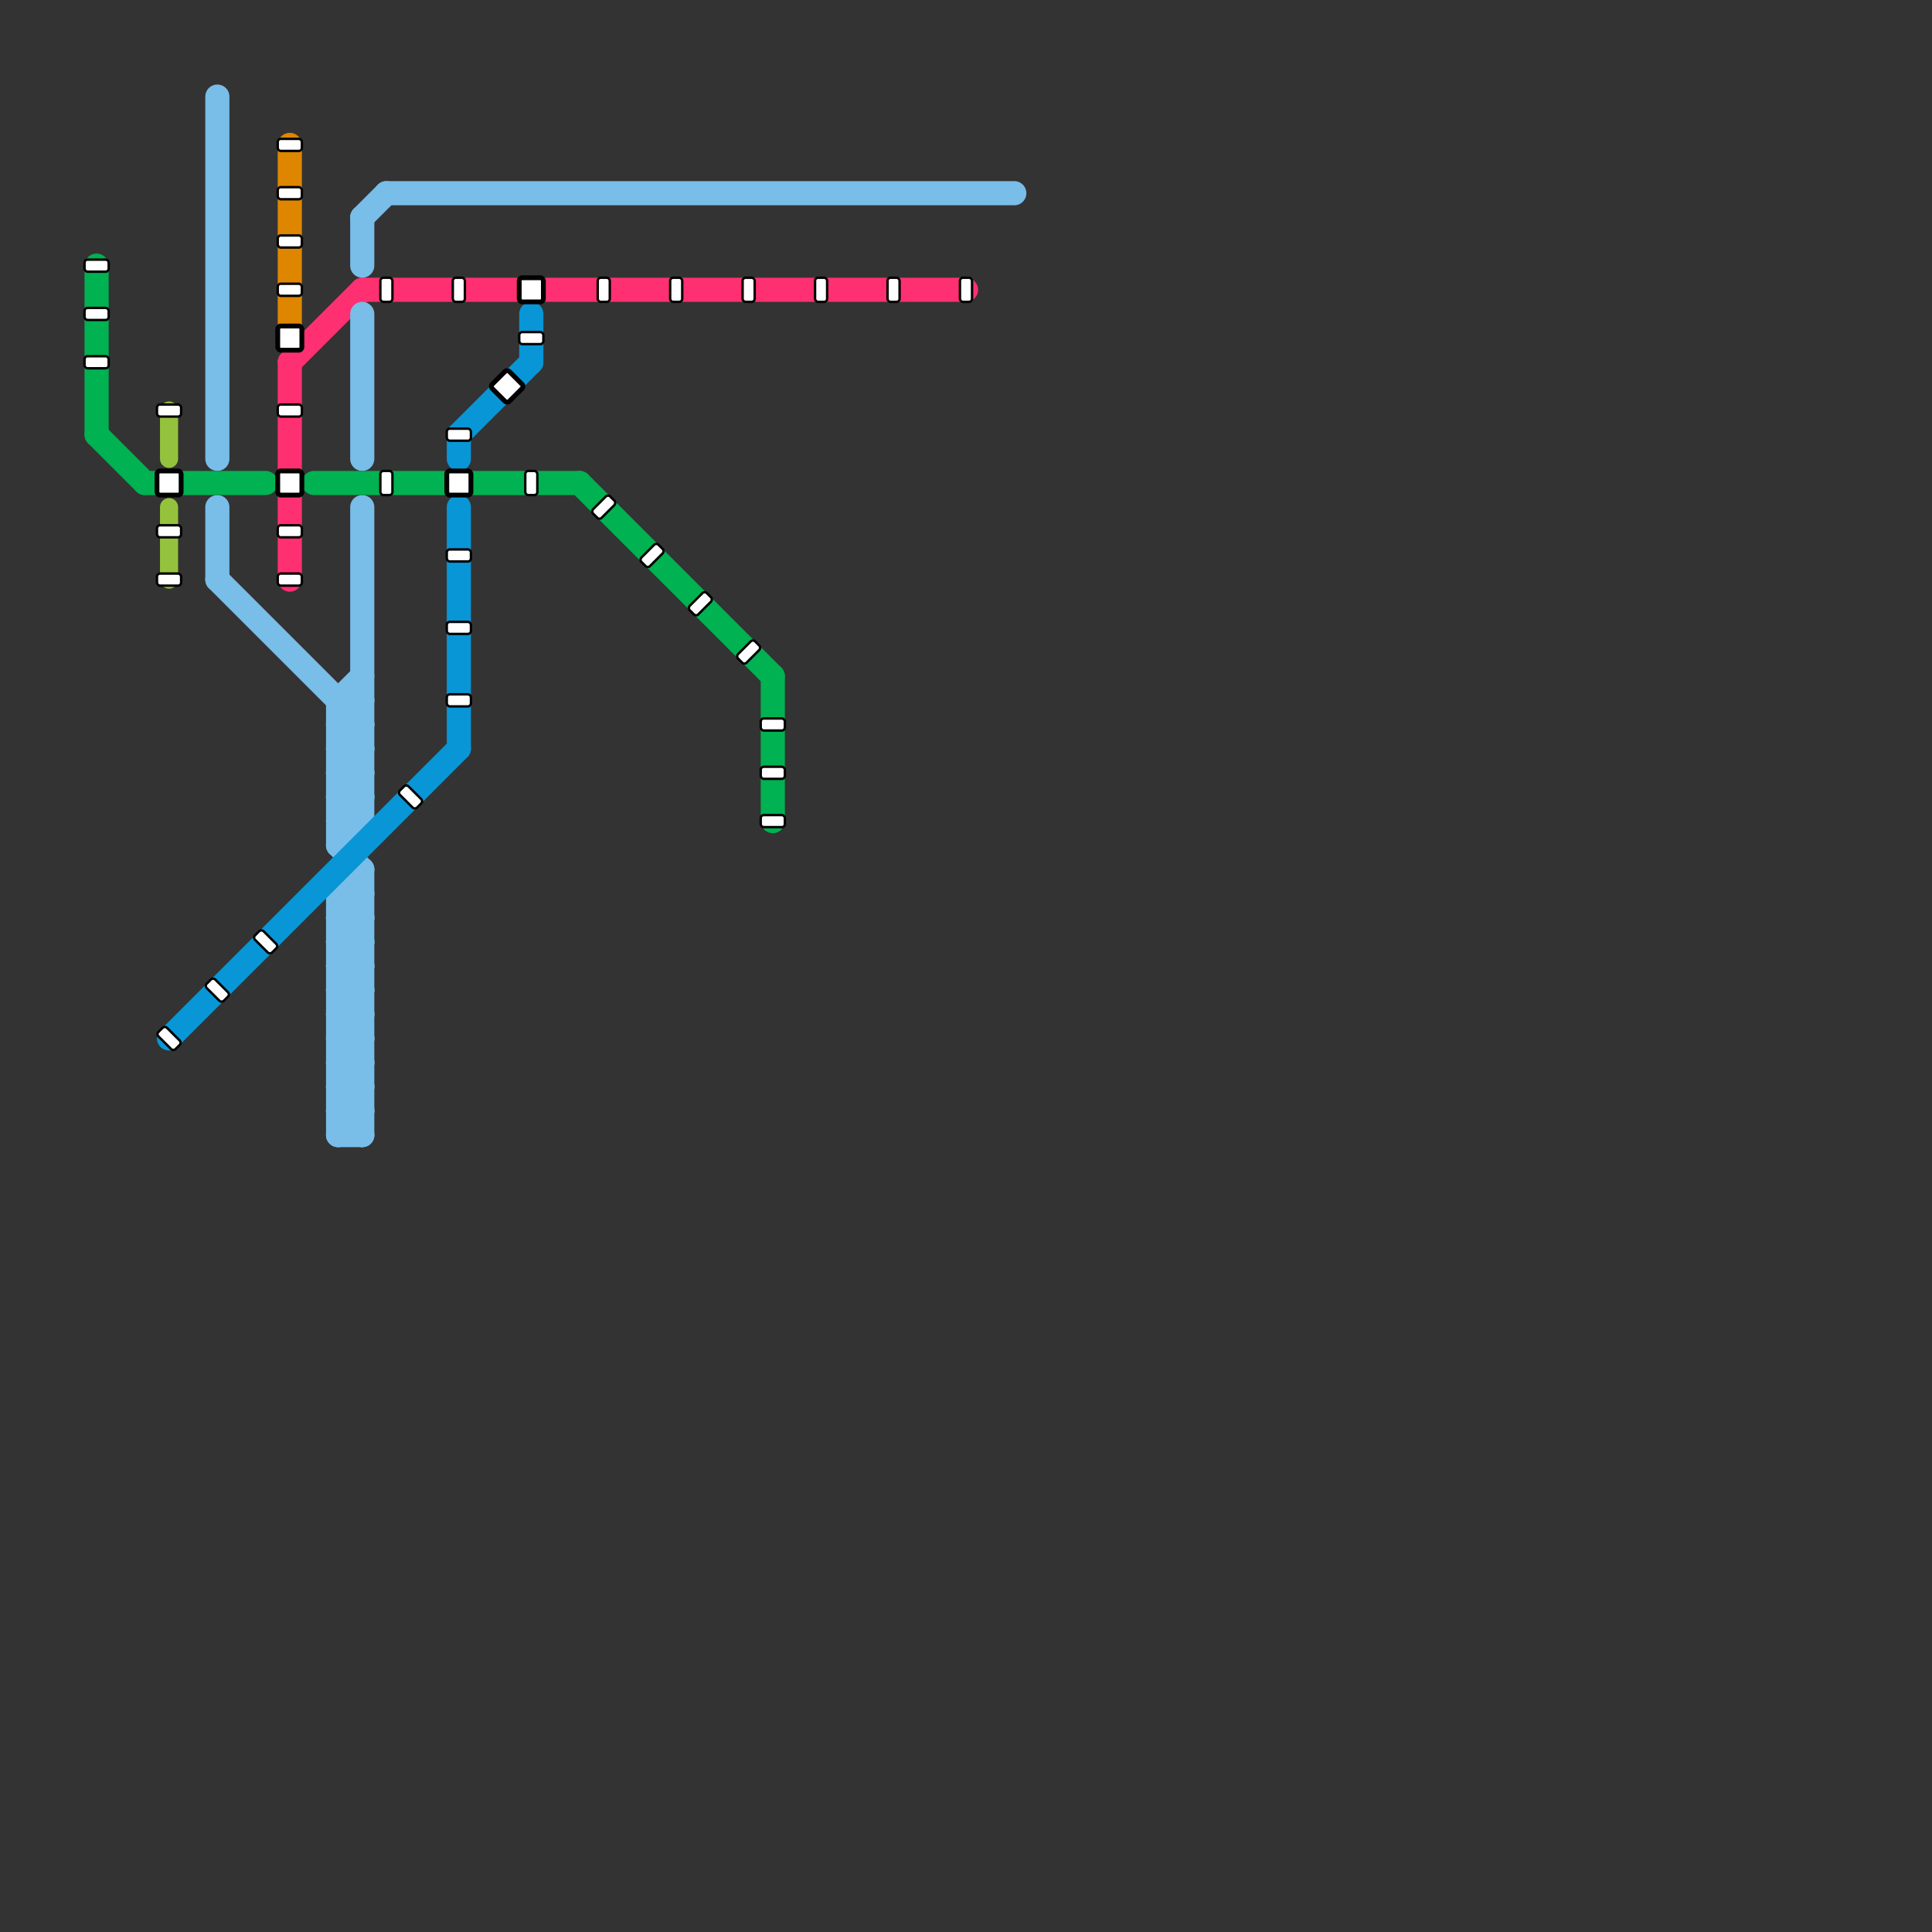 
<svg version="1.1" xmlns="http://www.w3.org/2000/svg" viewBox="0 0 80 80">
<rect x="0" y="0" width="80" height="80" fill="#333333" stroke="none"/>
<style>text { font: 1px Helvetica; font-weight: 600; white-space: pre; dominant-baseline: central; } line { stroke-width: 1; fill: none; stroke-linecap: round; stroke-linejoin: round; } .c0 { stroke: #ff3072 } .c1 { stroke: #79bde9 } .c2 { stroke: #00b251 } .c3 { stroke: #df8600 } .c4 { stroke: #0896d7 } .c5 { stroke: #95c23d } .w1 { stroke-width: 1; }.w2 { stroke-width: .75; }</style><defs></defs><line class="c0 " x1="15" y1="12" x2="40" y2="12"/><line class="c0 " x1="12" y1="15" x2="12" y2="24"/><line class="c0 " x1="12" y1="15" x2="15" y2="12"/><line class="c1 " x1="14" y1="43" x2="15" y2="44"/><line class="c1 " x1="14" y1="32" x2="15" y2="33"/><line class="c1 " x1="14" y1="30" x2="15" y2="30"/><line class="c1 " x1="14" y1="42" x2="15" y2="42"/><line class="c1 " x1="14" y1="46" x2="15" y2="47"/><line class="c1 " x1="14" y1="44" x2="15" y2="44"/><line class="c1 " x1="14" y1="33" x2="15" y2="32"/><line class="c1 " x1="9" y1="4" x2="9" y2="19"/><line class="c1 " x1="14" y1="35" x2="15" y2="34"/><line class="c1 " x1="14" y1="41" x2="15" y2="42"/><line class="c1 " x1="16" y1="8" x2="42" y2="8"/><line class="c1 " x1="15" y1="21" x2="15" y2="34"/><line class="c1 " x1="14" y1="47" x2="15" y2="46"/><line class="c1 " x1="14" y1="34" x2="15" y2="34"/><line class="c1 " x1="15" y1="9" x2="16" y2="8"/><line class="c1 " x1="14" y1="38" x2="15" y2="39"/><line class="c1 " x1="14" y1="40" x2="15" y2="41"/><line class="c1 " x1="14" y1="39" x2="15" y2="38"/><line class="c1 " x1="14" y1="31" x2="15" y2="31"/><line class="c1 " x1="14" y1="37" x2="15" y2="37"/><line class="c1 " x1="14" y1="43" x2="15" y2="43"/><line class="c1 " x1="14" y1="32" x2="15" y2="32"/><line class="c1 " x1="14" y1="30" x2="15" y2="29"/><line class="c1 " x1="15" y1="36" x2="15" y2="47"/><line class="c1 " x1="14" y1="45" x2="15" y2="44"/><line class="c1 " x1="9" y1="21" x2="9" y2="24"/><line class="c1 " x1="9" y1="24" x2="15" y2="30"/><line class="c1 " x1="14" y1="42" x2="15" y2="41"/><line class="c1 " x1="14" y1="29" x2="15" y2="29"/><line class="c1 " x1="14" y1="46" x2="15" y2="46"/><line class="c1 " x1="14" y1="44" x2="15" y2="43"/><line class="c1 " x1="14" y1="33" x2="15" y2="34"/><line class="c1 " x1="14" y1="35" x2="15" y2="36"/><line class="c1 " x1="14" y1="37" x2="14" y2="47"/><line class="c1 " x1="14" y1="41" x2="15" y2="41"/><line class="c1 " x1="14" y1="34" x2="15" y2="33"/><line class="c1 " x1="14" y1="38" x2="15" y2="38"/><line class="c1 " x1="14" y1="40" x2="15" y2="40"/><line class="c1 " x1="14" y1="31" x2="15" y2="30"/><line class="c1 " x1="14" y1="37" x2="15" y2="36"/><line class="c1 " x1="14" y1="39" x2="15" y2="40"/><line class="c1 " x1="14" y1="45" x2="15" y2="46"/><line class="c1 " x1="14" y1="30" x2="15" y2="31"/><line class="c1 " x1="14" y1="43" x2="15" y2="42"/><line class="c1 " x1="14" y1="32" x2="15" y2="31"/><line class="c1 " x1="14" y1="29" x2="15" y2="28"/><line class="c1 " x1="15" y1="9" x2="15" y2="11"/><line class="c1 " x1="14" y1="46" x2="15" y2="45"/><line class="c1 " x1="14" y1="42" x2="15" y2="43"/><line class="c1 " x1="14" y1="29" x2="14" y2="35"/><line class="c1 " x1="14" y1="44" x2="15" y2="45"/><line class="c1 " x1="14" y1="41" x2="15" y2="40"/><line class="c1 " x1="14" y1="33" x2="15" y2="33"/><line class="c1 " x1="14" y1="47" x2="15" y2="47"/><line class="c1 " x1="14" y1="38" x2="15" y2="37"/><line class="c1 " x1="15" y1="13" x2="15" y2="19"/><line class="c1 " x1="14" y1="40" x2="15" y2="39"/><line class="c1 " x1="14" y1="31" x2="15" y2="32"/><line class="c1 " x1="14" y1="37" x2="15" y2="38"/><line class="c1 " x1="14" y1="39" x2="15" y2="39"/><line class="c1 " x1="14" y1="45" x2="15" y2="45"/><line class="c2 " x1="24" y1="20" x2="32" y2="28"/><line class="c2 " x1="32" y1="28" x2="32" y2="34"/><line class="c2 " x1="13" y1="20" x2="24" y2="20"/><line class="c2 " x1="6" y1="20" x2="11" y2="20"/><line class="c2 " x1="4" y1="18" x2="6" y2="20"/><line class="c2 " x1="4" y1="11" x2="4" y2="18"/><line class="c3 " x1="12" y1="6" x2="12" y2="14"/><line class="c4 " x1="19" y1="18" x2="22" y2="15"/><line class="c4 " x1="7" y1="43" x2="19" y2="31"/><line class="c4 " x1="22" y1="13" x2="22" y2="15"/><line class="c4 " x1="19" y1="18" x2="19" y2="19"/><line class="c4 " x1="19" y1="21" x2="19" y2="31"/><line class="c5 w2" x1="7" y1="21" x2="7" y2="24"/><line class="c5 w2" x1="7" y1="17" x2="7" y2="19"/>

<rect x="3.5" y="10.75" width="1" height="0.5" fill="#fff" stroke="#000" stroke-width="0.1" rx="0.125"/><rect x="3.5" y="12.75" width="1" height="0.5" fill="#fff" stroke="#000" stroke-width="0.1" rx="0.125"/><rect x="3.5" y="14.75" width="1" height="0.5" fill="#fff" stroke="#000" stroke-width="0.1" rx="0.125"/><rect x="6.5" y="16.75" width="1" height="0.5" fill="#fff" stroke="#000" stroke-width="0.1" rx="0.125"/><rect x="6.5" y="19.5" width="1" height="1" fill="#fff" stroke="#000" stroke-width="0.2" rx="0.125"/><rect x="6.5" y="21.75" width="1" height="0.5" fill="#fff" stroke="#000" stroke-width="0.1" rx="0.125"/><rect x="6.5" y="23.75" width="1" height="0.5" fill="#fff" stroke="#000" stroke-width="0.1" rx="0.125"/><rect x="6.75" y="42.5" width="0.5" height="1" fill="#fff" stroke="#000" stroke-width="0.1" rx="0.125" transform="rotate(-45 7 43)"/><rect x="8.75" y="40.5" width="0.5" height="1" fill="#fff" stroke="#000" stroke-width="0.1" rx="0.125" transform="rotate(-45 9 41)"/><rect x="10.75" y="38.5" width="0.5" height="1" fill="#fff" stroke="#000" stroke-width="0.1" rx="0.125" transform="rotate(-45 11 39)"/><rect x="11.5" y="5.75" width="1" height="0.5" fill="#fff" stroke="#000" stroke-width="0.1" rx="0.125"/><rect x="11.5" y="7.75" width="1" height="0.5" fill="#fff" stroke="#000" stroke-width="0.1" rx="0.125"/><rect x="11.5" y="9.75" width="1" height="0.5" fill="#fff" stroke="#000" stroke-width="0.1" rx="0.125"/><rect x="11.5" y="11.75" width="1" height="0.5" fill="#fff" stroke="#000" stroke-width="0.1" rx="0.125"/><rect x="11.5" y="13.5" width="1" height="1" fill="#fff" stroke="#000" stroke-width="0.2" rx="0.125"/><rect x="11.5" y="16.75" width="1" height="0.5" fill="#fff" stroke="#000" stroke-width="0.1" rx="0.125"/><rect x="11.5" y="19.5" width="1" height="1" fill="#fff" stroke="#000" stroke-width="0.2" rx="0.125"/><rect x="11.5" y="21.75" width="1" height="0.5" fill="#fff" stroke="#000" stroke-width="0.1" rx="0.125"/><rect x="11.5" y="23.75" width="1" height="0.5" fill="#fff" stroke="#000" stroke-width="0.1" rx="0.125"/><rect x="15.75" y="11.5" width="0.5" height="1" fill="#fff" stroke="#000" stroke-width="0.1" rx="0.125"/><rect x="15.75" y="19.5" width="0.5" height="1" fill="#fff" stroke="#000" stroke-width="0.1" rx="0.125"/><rect x="16.75" y="32.5" width="0.5" height="1" fill="#fff" stroke="#000" stroke-width="0.1" rx="0.125" transform="rotate(-45 17 33)"/><rect x="18.75" y="11.5" width="0.5" height="1" fill="#fff" stroke="#000" stroke-width="0.1" rx="0.125"/><rect x="18.5" y="17.75" width="1" height="0.5" fill="#fff" stroke="#000" stroke-width="0.1" rx="0.125"/><rect x="18.5" y="19.5" width="1" height="1" fill="#fff" stroke="#000" stroke-width="0.2" rx="0.125"/><rect x="18.5" y="22.75" width="1" height="0.5" fill="#fff" stroke="#000" stroke-width="0.1" rx="0.125"/><rect x="18.5" y="25.75" width="1" height="0.5" fill="#fff" stroke="#000" stroke-width="0.1" rx="0.125"/><rect x="18.5" y="28.75" width="1" height="0.5" fill="#fff" stroke="#000" stroke-width="0.1" rx="0.125"/><rect x="20.5" y="15.5" width="1" height="1" fill="#fff" stroke="#000" stroke-width="0.2" rx="0.125" transform="rotate(-45 21 16)"/><rect x="21.5" y="11.5" width="1" height="1" fill="#fff" stroke="#000" stroke-width="0.2" rx="0.125"/><rect x="21.5" y="13.75" width="1" height="0.5" fill="#fff" stroke="#000" stroke-width="0.1" rx="0.125"/><rect x="21.75" y="19.5" width="0.5" height="1" fill="#fff" stroke="#000" stroke-width="0.1" rx="0.125"/><rect x="24.75" y="11.5" width="0.5" height="1" fill="#fff" stroke="#000" stroke-width="0.1" rx="0.125"/><rect x="24.75" y="20.5" width="0.5" height="1" fill="#fff" stroke="#000" stroke-width="0.1" rx="0.125" transform="rotate(45 25 21)"/><rect x="26.75" y="22.5" width="0.5" height="1" fill="#fff" stroke="#000" stroke-width="0.1" rx="0.125" transform="rotate(45 27 23)"/><rect x="27.75" y="11.5" width="0.5" height="1" fill="#fff" stroke="#000" stroke-width="0.1" rx="0.125"/><rect x="28.75" y="24.5" width="0.5" height="1" fill="#fff" stroke="#000" stroke-width="0.1" rx="0.125" transform="rotate(45 29 25)"/><rect x="30.75" y="11.5" width="0.5" height="1" fill="#fff" stroke="#000" stroke-width="0.1" rx="0.125"/><rect x="30.75" y="26.5" width="0.5" height="1" fill="#fff" stroke="#000" stroke-width="0.1" rx="0.125" transform="rotate(45 31 27)"/><rect x="31.5" y="29.75" width="1" height="0.5" fill="#fff" stroke="#000" stroke-width="0.1" rx="0.125"/><rect x="31.5" y="31.75" width="1" height="0.5" fill="#fff" stroke="#000" stroke-width="0.1" rx="0.125"/><rect x="31.5" y="33.75" width="1" height="0.5" fill="#fff" stroke="#000" stroke-width="0.1" rx="0.125"/><rect x="33.75" y="11.5" width="0.5" height="1" fill="#fff" stroke="#000" stroke-width="0.1" rx="0.125"/><rect x="36.75" y="11.5" width="0.5" height="1" fill="#fff" stroke="#000" stroke-width="0.1" rx="0.125"/><rect x="39.75" y="11.5" width="0.5" height="1" fill="#fff" stroke="#000" stroke-width="0.1" rx="0.125"/>
</svg>

